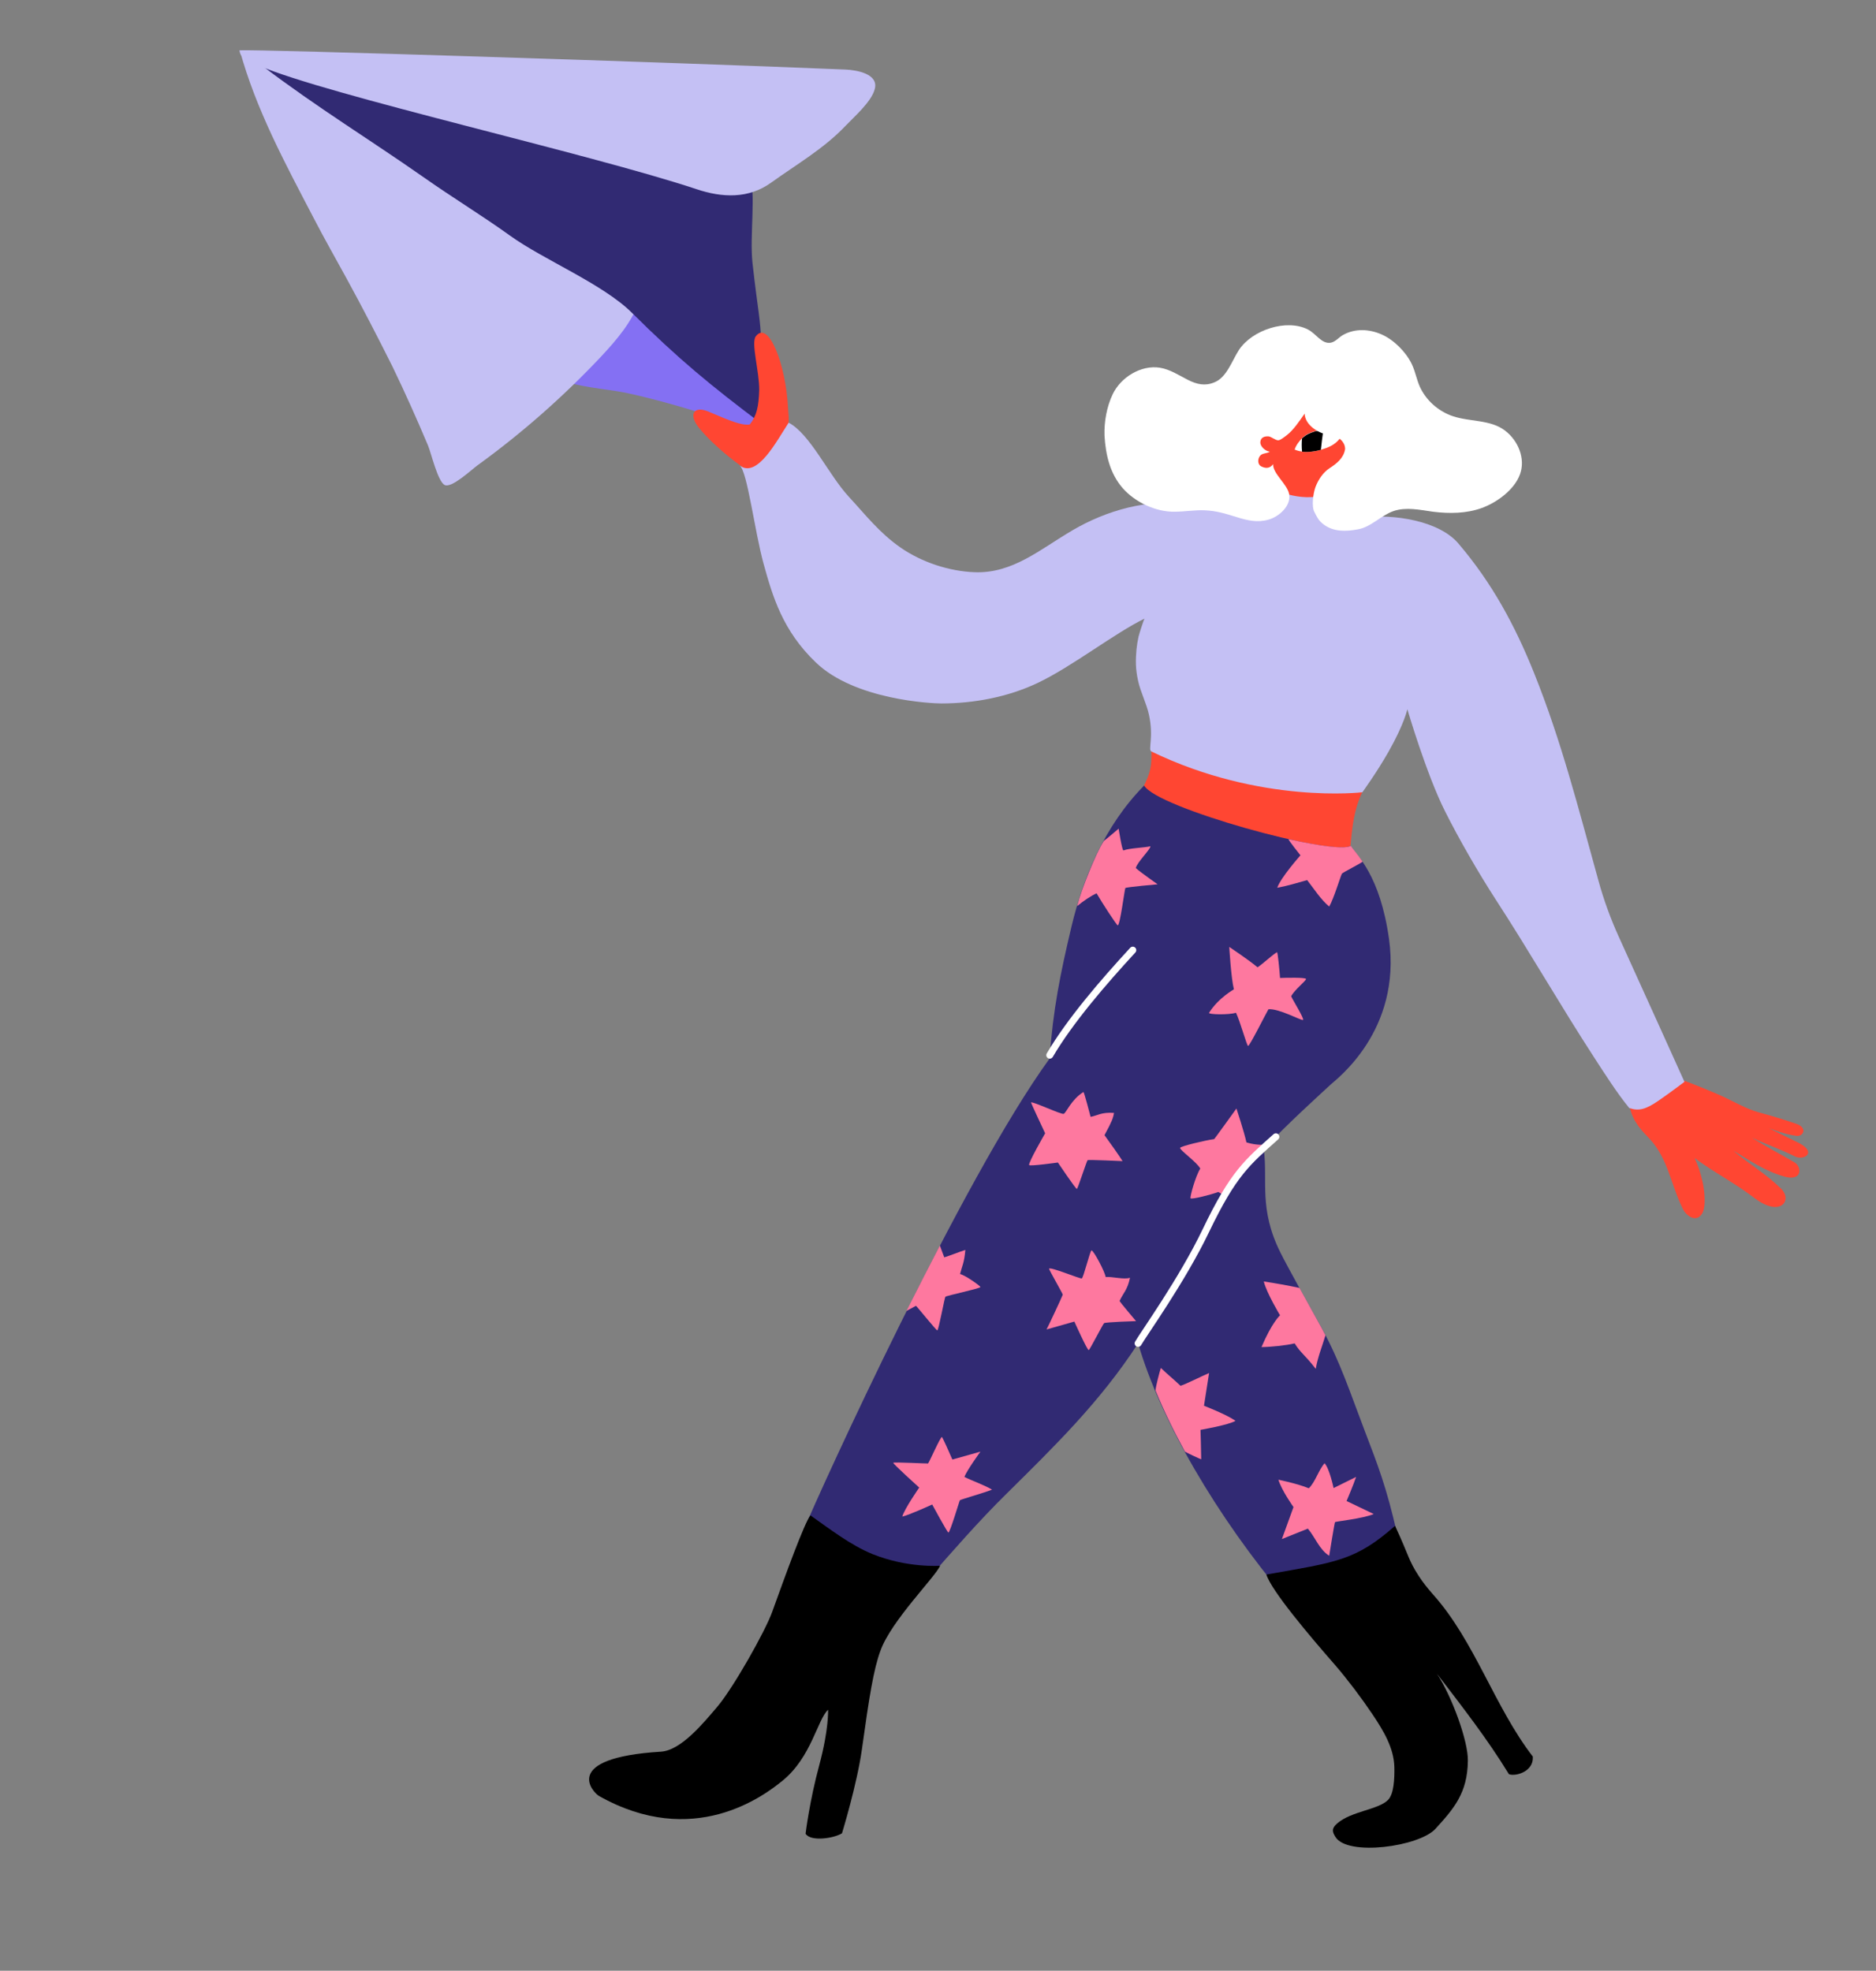 <?xml version="1.0" encoding="utf-8"?>
<!-- Generator: Adobe Illustrator 24.0.2, SVG Export Plug-In . SVG Version: 6.00 Build 0)  -->
<svg version="1.1" id="amelia" xmlns="http://www.w3.org/2000/svg" xmlns:xlink="http://www.w3.org/1999/xlink" x="0px" y="0px"
	 viewBox="0 0 809 850" style="enable-background:new 0 0 809 850;" xml:space="preserve">
<rect x="0" y="0" width="809" height="850" fill="#808080" stroke="none"/>
<style type="text/css">
	.st0{display:none;fill:#FFD9E6;stroke:#FFFFFF;stroke-width:3;stroke-linecap:round;stroke-miterlimit:10;}
	.st1{fill:#8470F3;}
	.st2{fill:#C4C0F4;}
	.st3{fill:#312A73;}
	.st4{fill:#FF4632;}
	.st5{fill:#FFFFFF;}
	.st6{fill:#FE789F;}
	.st7{fill:none;stroke:#FFFFFF;stroke-width:3;stroke-linecap:round;stroke-miterlimit:10;}
</style>
<rect id="background" y="0" class="st0" width="809" height="850"/>
<g id="plane">
	<path class="st1" d="M304.4,179c2.9,1.6,23.1,7.4,25.5,3.3c-13.4-12.1-26.9-27-37.4-41.7c-3.7-5.1-7.4-10.6-12.8-13.8
		c-0.9-0.6-2-1.1-3-1.1c-1.3,0-2.5,0.6-3.5,1.2c-8.9,5.1-50.5,30.6-34.6,36.2c11.4,4,21.6,4.5,30.2,6.1
		C278.8,171.1,301.5,177.5,304.4,179z"/>
	<path class="st2" d="M149.4,120c-4.7-8.6-9.5-17-14-25.7c-12.3-23.6-25-47-32-72.6c34.3,21.1,71.6,40.8,104.4,64.2
		c22,15.6,43.5,32.3,68.1,43.4c-3.2,9.4-9.9,17.2-16.7,24.5c-16.3,17.3-34.1,33-53.3,46.9c-2.6,1.9-11.1,9.9-14.1,8.5
		s-5.9-13.9-7.2-17c-4.8-11.4-9.9-22.8-15.3-34C162.9,145.4,156.3,132.6,149.4,120L149.4,120z"/>
	<path class="st3" d="M328.3,182.7c-21.9-16.5-35.8-27.9-55.8-47.8c-12.6-12.5-38.2-22.9-52.6-33.3c-12.1-8.7-24.8-16.4-37-25
		c-23.7-16.6-45.5-29.8-69.8-48.2c4-0.3,8,0.4,11.9,1.1c40.8,7.6,81.3,16.7,121.6,26.4c20.1,4.8,40.2,9.8,60.2,14.7
		c3.5,0.9,15,1.6,16.4,4.8c3,6.8,0,26.4,1.3,38c2.4,21.4,3.4,23.5,3.8,34.9c0.2,5.9,0.3,11.7,0.3,17.6
		C328.6,168.1,327,181.7,328.3,182.7L328.3,182.7z"/>
	<path class="st2" d="M364.6,30c-78.9-3.3-253.5-8.8-261.3-8.3c0.2,3.8,4.8,5.1,8.3,6.6c29.8,12.8,142.5,37.9,188.8,53.3
		c11,3.7,22.4,4.2,32.1-2.8c11-7.9,22.8-14.7,32.1-24.5c3.7-3.9,11.2-10.4,12.6-15.8C379.1,31.9,369.5,30.2,364.6,30L364.6,30z"/>
</g>
<path id="hand" class="st4" d="M323.3,183.1c-4.3,0.7-13-3.7-18.1-5.7c-6.1-2.4-8.6,1.4-3.4,7.6c4.4,5.3,11.1,11.1,16.4,15
	c1.4,1,2.8,2.4,4.5,2.4c1,0,2-0.4,2.9-0.9c4.9-2.7,8.3-7.3,11.1-12c1.1-1.9,2.5-3.9,3.1-6c0.7-2.5,0.1-5.4,0-7.9
	c-0.9-18.2-8.4-37.9-13.9-30.5c-2.1,2.8,1.6,15.3,1.5,23.1C327.2,175.3,326.3,179.4,323.3,183.1"/>
<path id="body" class="st4" d="M496.5,323.2c0-1.4,0.4-2.6,1.4-3.5c0.8-0.7,1.8-1,2.9-1.2c13.5-2.8,27.7-2.4,41.1,1
	c4,1,7.9,2.3,11.8,3.6c3.4,1.1,6.7,2.2,10.1,3.4c4.4,1.5,8.7,2.9,12.9,4.8c4.4,2,8.6,4.4,12.5,7.2c-5.3,8.5-6.2,18.6-7,28.5
	c0,0.5-0.5,1.3-0.9,1.6c-0.3,0.2-0.7,0.2-1.1,0.2c-12,0.1-23.6-3.6-35-7.2c-3.3-1-6.6-2.1-9.9-3.1c-10.9-3.5-21.8-6.9-32.7-10.4
	c-2.6-0.8-5.6-1.3-8-2.5c-2.6-1.3-3.1-3-1.8-5.7C496,333.6,496.8,330.7,496.5,323.2L496.5,323.2z"/>
<path id="pants" class="st3" d="M452.6,456.6c1.5-21.1,4.6-36.5,9.5-57.1c4.9-20.6,14.2-43.4,31.3-60.7c5.4,9.7,81.5,30.6,89,26
	c2.6,4,12.7,12.4,16.6,40.2c5.5,39.7-22.9,60.6-25.2,62.8c-2.1,2-20,18.1-28.8,27.9c1.8,13.5-2.3,25.6,7.2,44.6
	c2.8,5.7,14.6,26.9,17.7,32.4c8,14.4,12.6,28.7,18.5,44.1c5.9,15.4,9.5,24.6,14.1,44.8c0.6,2.8-0.9,6.8-1.8,9.6
	c-0.7,2.1-2.3,3.7-4,5.1c-11.3,9.9-27,11.5-41.8,13.6c-30.2-35.7-54.5-77.5-64.1-110.5c-16.5,25.4-36.3,44.6-56.7,64.8
	c-12,11.8-23,24.5-34.1,37.1c-2.2,0.5-4.7,0.1-7-0.1c-8.7-0.7-17.4-2.3-25.3-6s-16.9-8-20.9-15.8
	C353.8,642.4,414.7,508.8,452.6,456.6L452.6,456.6z"/>
<path id="hand1" class="st4" d="M711.3,491.1c8,8.5,9.2,19.8,14.4,30.3c1.3,2.7,5.5,6.2,8.2,2.2c2-2.9,1.1-10.5,0.3-13.9
	c-1-4.2-1.7-6.5-3.4-10.2c9.6,7,16.4,10.1,25.9,17.3c11.1,8.4,16.5,0.9,11.3-4.2c-6.4-6.3-14-10.7-20.5-16.3
	c7,4.2,13.5,8.7,21.7,11.1c8.2,2.4,7.9-4.2,4.6-6.1c-7-4.1-11.5-6.3-18.3-10.6c6.9,3.2,11.8,4.7,18.6,8.1c3.9,1.9,10-1.9,0.9-6.2
	c-5.2-2.5-6.5-3.2-12.2-6c7,2.6,10,3,11.8,3.3c2.9,0.5,5.2-3.4,0-5.2c-5.4-1.9-10.9-3.5-16.4-5c-5.6-1.6-10.8-4.8-16.2-7.2
	c-2.3-1-14.1-6.1-17-6.7c-2.4-0.4-3.7,0-5.9,1c-4.6,2-10.8,0.9-14.8,4.1c-3.4,2.7-1,10.2,1.4,13.5
	C707,486.7,709.5,489.2,711.3,491.1L711.3,491.1z"/>
<path id="shirt" class="st2" d="M340.1,182.3c-5.2,7.9-13.5,24.1-21.1,18.5c3.3,2.5,6.4,28.3,10.3,42.4c3.9,14.1,8.2,28.8,22.5,42.5
	c16.8,16.2,50,17.7,54.1,17.7c14.2,0,28.9-2.8,41.7-8.9c14.7-7,33.2-21.5,46-27.7c-0.3,0.1-2.3,6.5-2.6,7.7
	c-0.4,1.8-0.7,3.6-0.9,5.5c-0.4,4.7-0.5,8.3,0.7,13.7c1.1,5,3.6,9.6,4.7,14.7c2.1,9.7-0.5,15,1,15.7c47.2,22.9,91,17.6,91,17.6
	s6.2-8.5,11.3-17.5c6.8-12,8.1-18.3,8.1-18.3s8.3,28.3,16.3,44.1c6,12,14.4,26.5,21.7,37.8c14.7,22.6,28,45.9,42.7,68.5
	c4.4,6.8,9.9,15.4,15,21.6c4.1,1.4,7.1,0.6,12.5-3.1c4.4-3,11.3-8.2,11.3-8.2s-18.5-41-28.2-62.3c-3.6-7.9-6.6-16.1-8.9-24.5
	c-8.6-31-15.9-60-27.7-89.4c-8.3-20.7-18.2-39-32.7-56c-8.4-9.9-28.2-12.8-41-11.2c-4-0.1-6.5-1.8-9.5-4c-5.1-3.8-14.2-7.9-20.5-8.9
	c-7.4-1.2-15-1-22.5-0.6c-8.6,0.5-14.2,9.4-22.7,8c-17.3-3-35.8,2.6-50,10.9c-14.2,8.3-25.9,18.8-42.4,18.2
	c-11-0.4-22.8-4.3-31.9-10.6S373.2,222,366,214.2C357.3,204.8,349.4,187.2,340.1,182.3L340.1,182.3z"/>
<path id="boot" d="M349.5,653.6c-2.6,3.1-10.8,25.8-16.5,41.6c-3,8.4-16.6,32.4-23.4,40.6c-6.2,7.3-15.9,19.2-24.6,19.7
	c-43.4,2.7-29.3,17.6-26.7,19.1c40.6,22.9,70.9,0.2,79.3-6.7c12.3-10.1,14.9-26.2,19.5-30.5c0,0,0.4,8.3-3.8,23.9
	c-4.2,15.5-5.9,29.5-5.9,29.6c2.2,3.5,12.2,2,15.7-0.2c0,0,6.5-21.2,8.6-36.3c3.1-22.3,5-34.4,8-42.5c4.7-13,23.8-31.9,25.7-36.6
	l0,0c0,0-13.9,1.1-29.1-5C366.9,666.5,357.6,659.3,349.5,653.6L349.5,653.6z"/>
<path id="boot1" d="M619.7,721.9c11,14.4,21.5,27.8,31,43.3c2.7,1.1,10.8-1,10.3-7.6c-16.6-21.5-25-49.8-43.1-70
	c-2.2-2.5-4.3-5.1-6.1-7.9c-4.6-7.1-4-8.3-10.2-21.6c-17.1,15.1-25.5,15.7-55.5,21c2.2,7,18.5,26.3,29.7,39.1
	c5.5,6.4,11.3,14.1,16,21.1c4.7,7,9.3,14.5,9.5,22.9c0.1,5-0.2,11.5-2.7,14.1c-4.3,4.3-15.7,4.8-21.9,10.1c-2.8,2.4-2,3.9-0.8,5.9
	c5.2,8.4,36,4.2,43.1-3.5c8-8.8,13.8-15.4,14-29.3C633.2,751.1,626.2,731.9,619.7,721.9L619.7,721.9z"/>
<path id="face" class="st4" d="M569,214c7.9-1.5,15.1-6.6,19.2-13.5c0.6-1.1,1.2-2.2,1.4-3.4c0.7-3.9-2.3-7.5-5.7-9.4
	s-7.3-2.7-10.8-4.5c-4.2-2.1-7.7-5.6-9.8-9.8c-4.2,5.4-11.7,6.4-18.1,8.6c-2.3,0.8-4.7,1.8-6.2,3.8c-1.3,1.6-1.8,3.8-2.4,5.8
	c-0.8,3.1-1.5,6.6-0.2,9.5c0.8,1.6,2.2,2.9,3.6,4.1C547.6,211.5,559,215.9,569,214L569,214z"/>
<g id="eye">
	<path class="st5" d="M580.2,185.1c-2,4.1-3.9,6.5-8.2,8.1s-9.5,2.5-13.7,0.7c0.6-1.9,2-3.7,3.4-5.1s3.1-2.1,5-2.7
		c3.1-1.1,6.8,0.8,9.6,0.8c1.5,0-0.2-3.5,1.2-3C578.5,184.3,579.9,184.1,580.2,185.1L580.2,185.1z"/>
	<path d="M569.6,194c0.3-2.7,0.6-5.4,1-8c-1.3-0.2-2.7-0.3-3.9,0.2c-1.9,0.6-3.5,1.3-5,2.7c0,0.1-0.1,0.1-0.2,0.1
		c-0.2,1.9-0.2,3.9,0,5.8C564.2,195.1,567,194.7,569.6,194L569.6,194z"/>
</g>
<path id="hair" class="st5" d="M479.8,170.1c3.5-7.4,12.3-12.8,20.4-11.5c4.3,0.7,8.1,3.2,12,5.2s7.5,2.8,11.5,1.1
	c5.3-2.1,7.5-9.2,10.6-14c5.7-8.6,20.5-13.5,29.7-8.8c3.6,1.8,5.9,6.4,9.9,5.7c2.1-0.4,3.5-2.4,5.4-3.4c5.1-2.8,11.1-2.5,16.4-0.2
	s10.4,7.4,13,12.6c1.9,3.8,2.3,8,4.4,11.6c2.9,5.2,7.8,9.2,13.4,11.1c7.5,2.5,16.2,1.4,22.5,6.2c5.7,4.3,8.9,12.1,6.5,18.8
	c-2.4,6.7-9.9,12.2-16.5,14.6s-14,2.5-21.1,1.6c-5.6-0.8-11.5-2.1-16.9-0.3c-5.5,1.9-9.7,6.9-15.4,7.9c-5.3,1-10.5,1.1-14.8-2.1
	c-2.2-1.7-2.7-2.9-4-5.4s-0.5-8.1,0.5-10.8c1.2-3.1,3.2-6.2,6.1-8.1c3.1-2,5.9-4.3,6.6-7.9c0.2-0.9-0.2-2.3-0.7-3
	c-1.3-2.2-3.5-2.9-6-3.3c-4.9-0.8-10.5-4.4-10.7-9.3c-2.1,3-4.8,7.1-7.7,9.3c-0.8,0.6-2.6,2.1-3.6,2.2c-1.2,0.1-3.1-1.6-4.3-1.7
	c-1.9-0.1-3.4,0.6-3.5,2.5s2.2,3.9,4.1,4.1c-1.3,0.9-3.3,0.5-4.3,1.9c-1,1.3-1,3.6,0.5,4.4s3.6,1.3,5.2-0.9c-0.1,4.1,6,8.5,6.9,12.8
	c1,4.9-4,9.7-8.8,11.1s-9.1,0.4-13.9-1.1s-8.7-2.7-13.7-2.9c-4-0.2-8.9,0.6-12.8,0.6c-8.2,0.2-17.2-4.1-22.5-10.1
	c-5.6-6.4-7.4-14.5-7.9-22.7C476.1,181.8,477.3,175.4,479.8,170.1L479.8,170.1z"/>
<g id="stars">
	<path class="st6" d="M582.5,364.8c-2.6,1.6-13.5,0.1-26.9-2.9c0,0.5,5.2,7,5.2,7s-8.6,9.7-10,14c4.4-0.8,8.5-2.1,12.9-3.3
		c3,3.8,5.7,8.2,9.5,11.4c2-3.4,5-13.5,5.5-14.2c0.5-0.6,8.9-4.8,8.9-5.2C585.3,368.2,583.4,366.2,582.5,364.8L582.5,364.8z"/>
	<path class="st6" d="M489.8,374.4c0.6-2.6,6.4-8.1,6.3-9.4c-2.4,0.6-9.3,0.8-11.6,1.8c-0.6,0.3-2.1-9.4-2.1-9.4s-4.9,4.2-6.4,5.3
		c-3.5,5.5-9.7,20.9-11.5,28.1c2.8-2.3,6.1-4.5,8.4-5.5c2.1,3.7,8.6,13.7,9.1,13.8c1,0.2,3-15.8,3.3-16.1c0.4-0.4,13.9-1.6,13.9-1.6
		S491.9,376.3,489.8,374.4L489.8,374.4z"/>
	<path class="st6" d="M484.1,500.8c-0.8-1.4-6.3-9.2-7.8-11.2c3.2-5.9,3.7-7.3,4.1-9.6c-5.5-0.4-7.2,1.2-10.1,1.7
		c0,0-2.8-10.9-3.1-10.7c-5.3,3.3-7.4,9-8.5,9.4c-1,0.4-13.5-5.5-14.1-4.9c0,0.3,6.1,13.3,6.1,13.3s-7.4,12.8-6.9,13.7
		c0.3,0.6,12.4-1.1,12.4-1.1s7.8,11.6,8.2,11.4s4.2-12,4.6-12.4C469.3,500.1,484.1,500.8,484.1,500.8L484.1,500.8z"/>
	<path class="st6" d="M458.3,558.4c0.1-0.3-6-10.8-5.9-11.2c0.3-1,13.3,4.4,14.1,4.2c0.7-0.2,3.6-12.1,4.2-12.1
		c0.9,0,5.8,9.2,6.1,11.5c2.7-0.3,7.9,1.2,10.5,0.3c-1.1,5.3-2.9,6.5-4.5,10c-0.1,0.2,7.1,8.7,7.1,8.7s-13.3,0.4-13.8,0.9
		c-0.6,0.6-6.1,11.4-6.6,11.6c-0.6,0.2-6.2-12.3-6.2-12.3l-12,3.4C451.4,573.4,457.9,559.6,458.3,558.4L458.3,558.4z"/>
	<path class="st6" d="M389.1,654.1c2.6-0.5,12.9-5.2,12.9-5.2s6.6,12.2,7,12.1c0.7-0.1,4.7-13.5,4.9-13.9c0.3-0.4,9.5-2.9,13.9-4.6
		c-2.8-1.8-9-4-11.9-5.5c1-2.8,6.9-10.9,6.9-10.9l-12.1,3.4c-1.1-2.6-4.2-9.5-4.5-9.7c-0.6-0.3-5.6,11.2-6,11.4
		c-0.2,0.1-14.6-0.7-15-0.3c-0.3,0.3,11.2,10.7,11.2,10.7S390,650.8,389.1,654.1L389.1,654.1z"/>
	<path class="st6" d="M542.3,417.2c2.7-1.8,6.6-5.6,8.4-6.5c0.3-0.2,1.1,8,1.3,11.1c2.4-0.1,10.8-0.3,11.2,0.4
		c0.3,0.6-5,4.7-6.4,7.5c0.9,2,5.8,9.8,5.1,10.2s-10.3-5-14.9-4.6c-1.4,2.4-8.2,16.1-8.8,15.8c-0.6-0.3-3.4-10.6-5.2-14.3
		c-3,1-12.2,0.8-11.6,0c4.2-6.6,10.7-10,10.7-10.1c-1.2-4.7-2-18.3-2-18.3S538.9,414.3,542.3,417.2L542.3,417.2z"/>
	<path class="st6" d="M511,626.1c0.8,0.5,6.1,3,7,3.3c0-2.8-0.3-12.7-0.3-12.7s12.2-2.1,15.1-3.9c-3.8-2.7-13.6-6.5-13.6-6.5
		l2.2-14.1c-2.9,1.2-9.8,4.7-12.3,5.5c-4.2-3.9-4.9-4.3-8.5-7.7c-0.5,1.5-2.2,7.9-2.3,9.7C501.8,608.3,506.1,617.1,511,626.1
		L511,626.1z"/>
	<path class="st6" d="M558.3,579.4c2.6,4.2,4.4,4.9,9.1,11c0.8-4.9,2.8-9.8,4.2-14.5c-0.6-1.1-1.1-2.1-1.7-3.2
		c-1.6-2.9-5.6-10.1-9.5-17.2c-5.1-1.1-10.2-2-15.4-2.8l0,0c1.1,4.8,7,14.6,7,14.6s-3.4,2.9-8,13.7
		C547.6,581,554.7,580.3,558.3,579.4L558.3,579.4z"/>
	<path class="st6" d="M557.8,650c0,0-5.1-7.1-6.5-11.8c0,0,8.3,1.7,13.1,3.7c2.7-2.5,4.3-8,6.8-10.8l0,0c2.1,2.2,3.9,10.7,3.9,10.7
		l9.7-4.8l0,0c-0.9,2.8-4.1,10.4-4.1,10.4l11.7,5.6l0,0c-4.6,2-16.5,3.2-16.7,3.5c-0.2,0.2-2.5,14.5-2.5,14.5l0,0
		c-4.2-2.6-6-7.9-9.2-11.7l-11.2,4.5L557.8,650L557.8,650z"/>
	<path class="st6" d="M546.9,493.7c-0.2,0-0.5,0-0.7,0c-2.9,0.2-5.9-0.1-8.7-1c-0.9-4.3-4.3-14.6-4.3-14.6s-9.5,13.2-9.6,13.2
		c-3.8,0.5-14.7,3.1-14.7,3.8c-0.1,1,7.2,6.1,8.7,8.9c-2.1,3.4-4.5,12.2-4.2,12.8c0.3,0.7,9.4-1.7,12-2.7c3.8,2.5,3.3-0.3,4.1-0.6"
		/>
	<path class="st6" d="M538.8,501.9"/>
	<path class="st6" d="M395,563.2c0.2,0,8.8,10.7,9.2,10.6c0.6-0.1,3.1-14.1,3.5-14.5c0.4-0.5,15.2-3.6,15.1-4.2
		c-0.1-0.5-6.5-5.1-8.8-5.6l0,0c0.9-3.6,1.8-4.7,2.3-10.4c-3.4,1.1-6.2,2.3-9.1,3.2l-1.9-5.1c-4.9,9.4-9.7,18.9-14.4,28.2
		C392.7,564.5,394.9,563.2,395,563.2L395,563.2z"/>
</g>
<path id="line" class="st7" d="M488.5,409.8c-12.8,13.9-27.1,30.5-35.8,45.3"/>
<path id="line1" class="st7" d="M490.8,579.4c2.2-3.9,19-27.3,29.2-48.6c11.9-24.8,17.9-29.5,30.2-40.5"/>
</svg>
